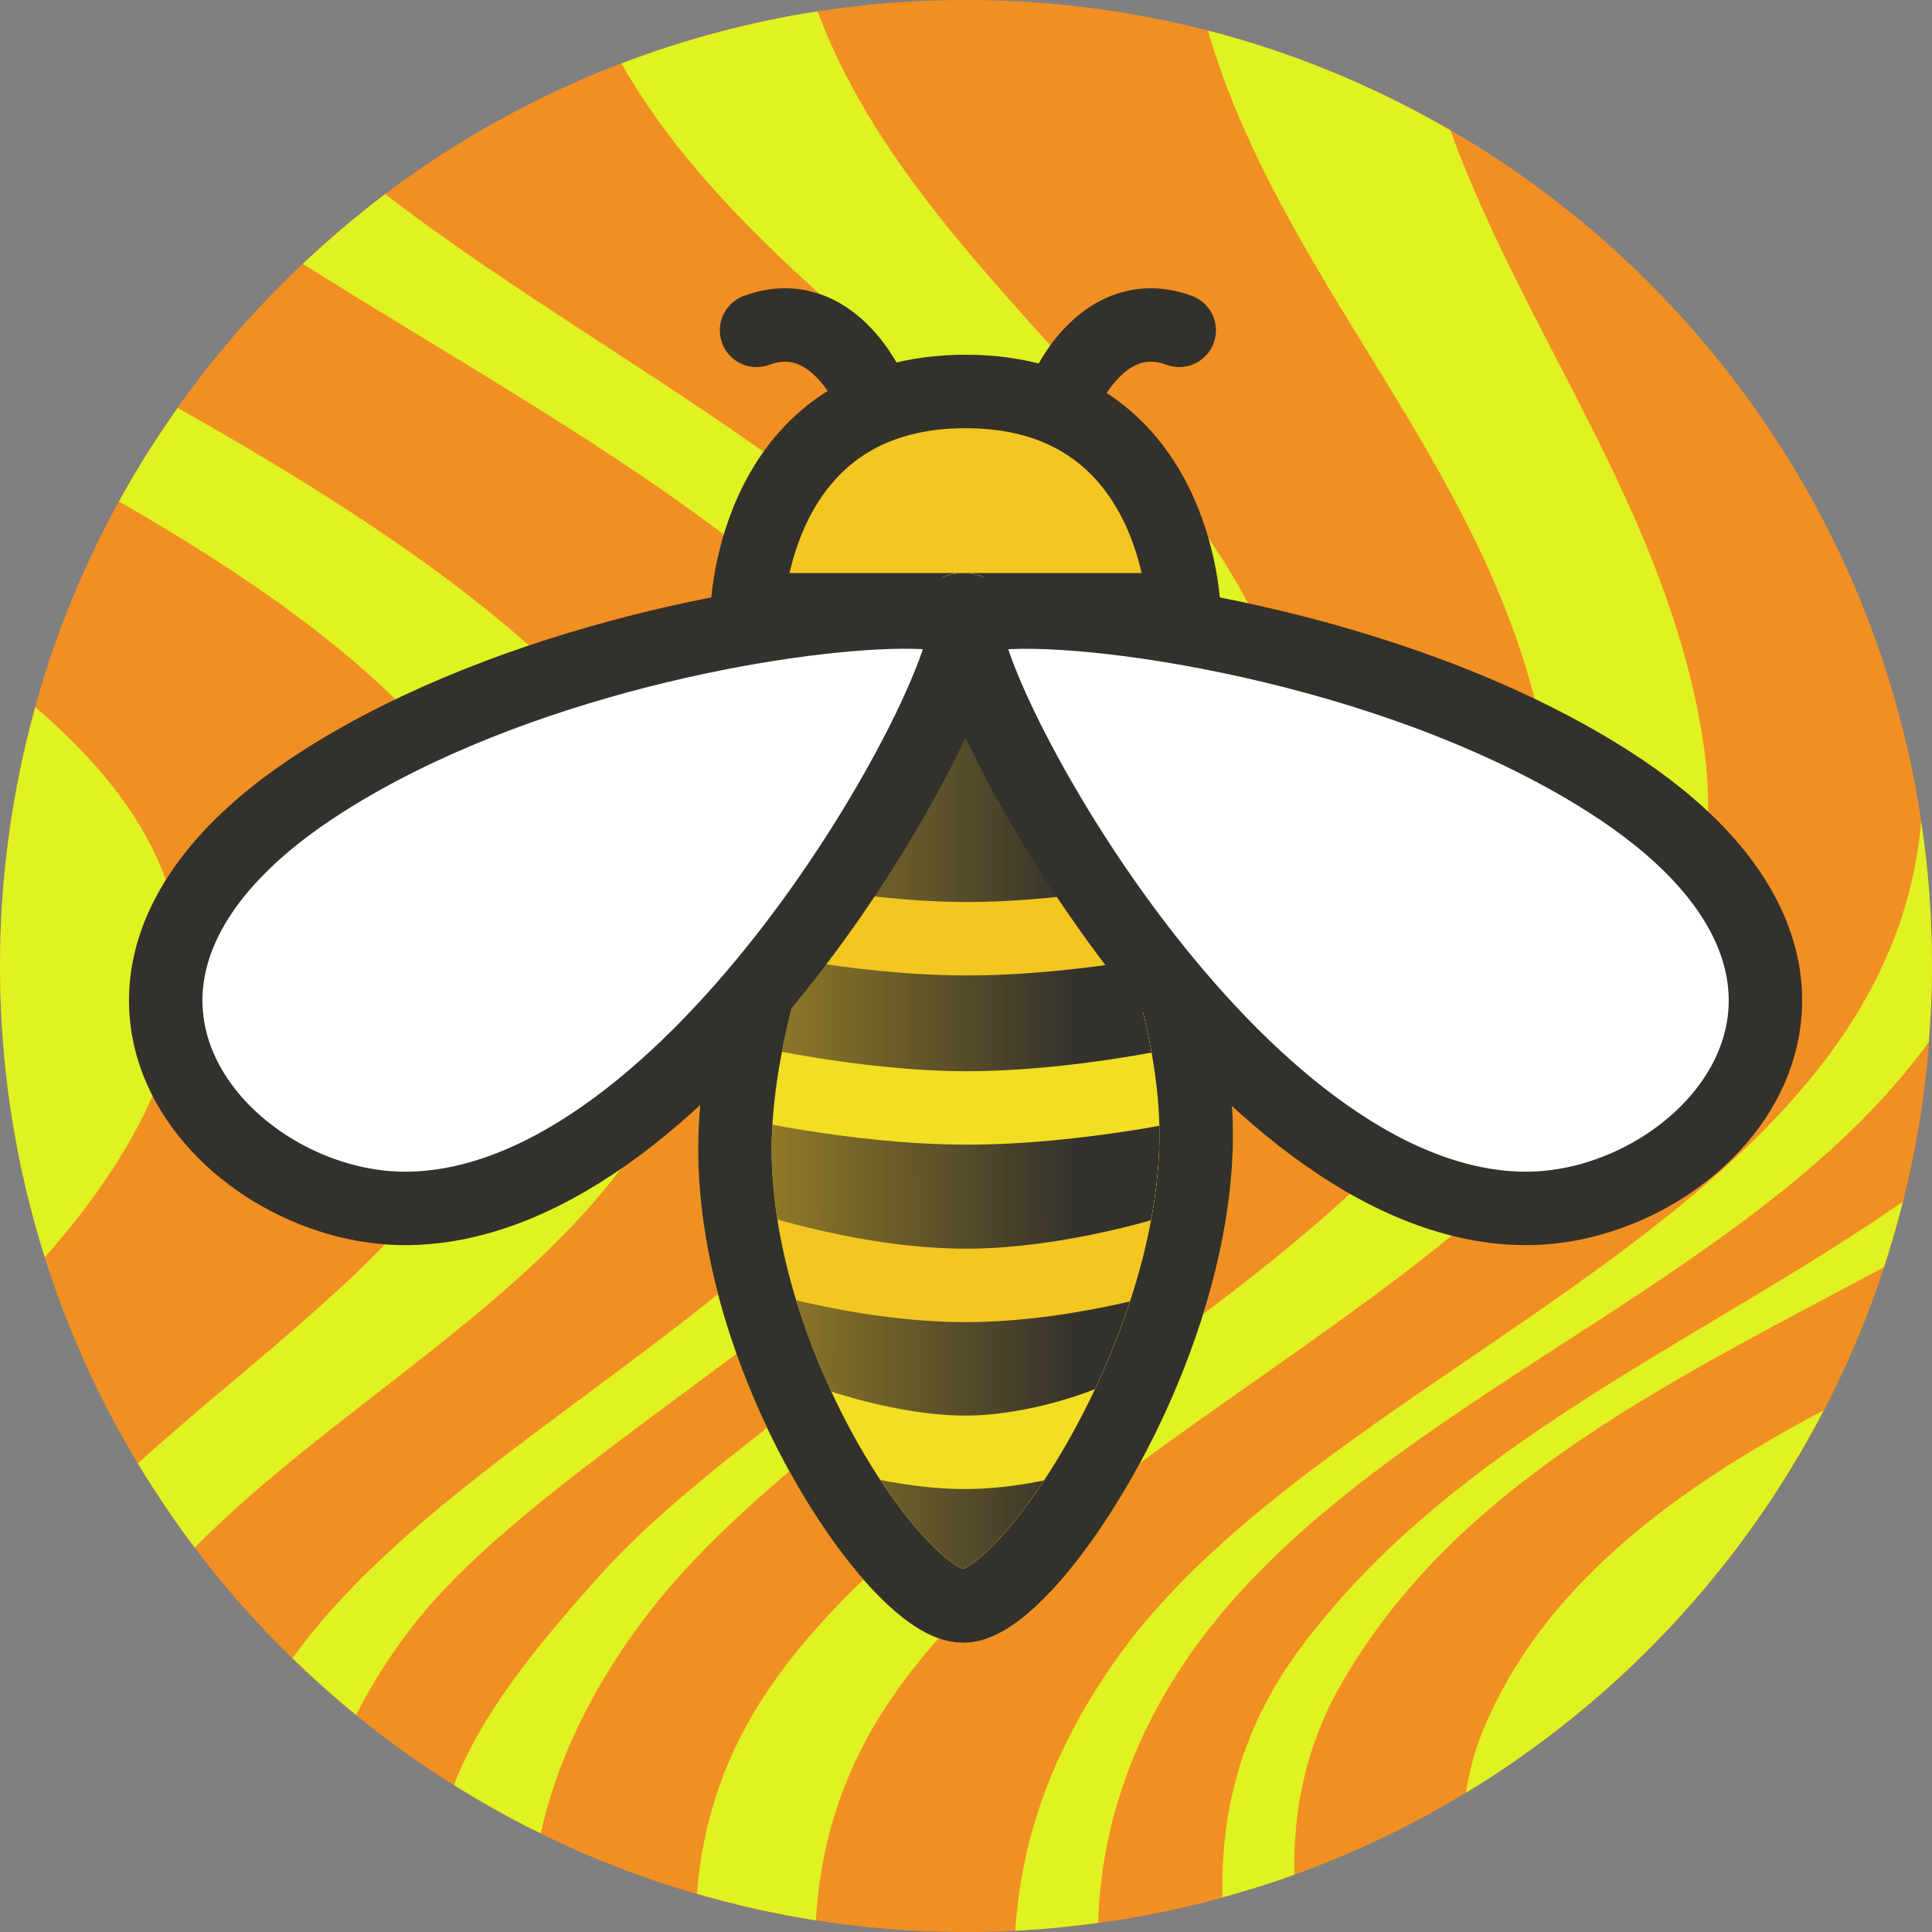 <?xml version="1.0" encoding="UTF-8" standalone="no"?>
<!-- Created with Vectornator (http://vectornator.io/) -->

<svg
   height="100%"
   stroke-miterlimit="10"
   style="fill-rule:nonzero;clip-rule:evenodd;stroke-linecap:round;stroke-linejoin:round;"
   version="1.1"
   viewBox="0 0 1024 1024"
   width="100%"
   xml:space="preserve"
   id="svg24"
   sodipodi:docname="bpfman-icon-color.svg"
   inkscape:version="1.3.2 (091e20e, 2023-11-25)"
   inkscape:export-filename="bpfman-icon-color.png"
   inkscape:export-xdpi="48"
   inkscape:export-ydpi="48"
   xmlns:inkscape="http://www.inkscape.org/namespaces/inkscape"
   xmlns:sodipodi="http://sodipodi.sourceforge.net/DTD/sodipodi-0.dtd"
   xmlns:xlink="http://www.w3.org/1999/xlink"
   xmlns="http://www.w3.org/2000/svg"
   xmlns:svg="http://www.w3.org/2000/svg"
   xmlns:vectornator="http://vectornator.io"><rect x="0" y="0" width="1024" height="1024" fill="#808080" stroke="none"/><sodipodi:namedview
   id="namedview24"
   pagecolor="#ffffff"
   bordercolor="#666666"
   borderopacity="1.0"
   inkscape:showpageshadow="2"
   inkscape:pageopacity="0.0"
   inkscape:pagecheckerboard="0"
   inkscape:deskcolor="#d1d1d1"
   inkscape:zoom="0.37413704"
   inkscape:cx="304.70119"
   inkscape:cy="546.59116"
   inkscape:window-width="1264"
   inkscape:window-height="788"
   inkscape:window-x="845"
   inkscape:window-y="308"
   inkscape:window-maximized="0"
   inkscape:current-layer="svg24" />
<defs
   id="defs2"><linearGradient
     gradientTransform="matrix(1.968,1.968,-1.968,1.968,889.271,-962.545)"
     gradientUnits="userSpaceOnUse"
     id="LinearGradient"
     x1="368.462"
     x2="242.331"
     y1="427.053"
     y2="553.614">
<stop
   offset="0.423"
   stop-color="#33312c"
   id="stop1" />
<stop
   offset="1"
   stop-color="#f3c622"
   id="stop2" />
</linearGradient><path
     d="M408.122 594.596C408.122 496.388 487.402 351.785 510.932 351.785C534.462 351.785 615.859 489.949 615.859 588.156C615.859 686.363 540.082 800.446 510.932 800.446C481.781 800.446 408.122 692.803 408.122 594.596Z"
     id="Fill" /><path
     d="M408.122 594.596C408.122 496.388 487.402 351.785 510.932 351.785C534.462 351.785 615.859 489.949 615.859 588.156C615.859 686.363 540.082 800.446 510.932 800.446C481.781 800.446 408.122 692.803 408.122 594.596Z"
     id="Fill_2" /><path
     d="M408.122 594.596C408.122 496.388 487.402 351.785 510.932 351.785C534.462 351.785 615.859 489.949 615.859 588.156C615.859 686.363 540.082 800.446 510.932 800.446C481.781 800.446 408.122 692.803 408.122 594.596Z"
     id="Fill_3" /><path
     d="M408.132 487.086C408.132 487.086 460.956 499.819 512.01 499.917C563.063 500.015 615.868 487.825 615.868 487.825"
     id="Fill_4" /></defs>
<g
   opacity="1"
   vectornator:layerName="Group 12"
   id="g12"
   style="fill-rule:nonzero;clip-rule:evenodd;stroke-linecap:round;stroke-linejoin:round">
<path
   d="M0 511.997C0 229.229 229.229 0 511.997 0C794.771 0 1024 229.229 1024 511.997C1024 794.764 794.771 1023.99 511.997 1023.99C229.229 1023.99 0 794.764 0 511.997"
   fill="#f28f22"
   fill-rule="nonzero"
   opacity="1"
   stroke="none"
   vectornator:layerName="path"
   id="path3" />
<g
   opacity="1"
   vectornator:layerName="Group 13"
   id="g11">
<path
   d="M23.729 666.345C29.255 660.137 34.497 653.942 39.388 647.761C133.831 528.275 98.884 443.615 18.743 374.809C6.617 418.491 0.003 464.455 0.003 511.994C0.003 565.796 8.346 617.631 23.729 666.345"
   fill="#e0f222"
   fill-rule="nonzero"
   opacity="1"
   stroke="none"
   vectornator:layerName="path"
   id="path4" />
<path
   d="M369.233 540.003C404.592 411.411 243.465 300.39 94.215 216.209C82.933 232.112 72.469 248.622 63.031 265.795C193.366 340.511 321.465 441.399 267.846 568.612C232.595 652.233 145.347 710.074 73.043 775.603C82.325 791.032 92.404 805.921 103.213 820.23C194.433 728.138 334.956 664.683 369.233 540.003"
   fill="#e0f222"
   fill-rule="nonzero"
   opacity="1"
   stroke="none"
   vectornator:layerName="path"
   id="path5" />
<path
   d="M647.043 412.24C696.345 599.572 421.475 719.557 318.621 834.232C283.013 873.935 255.504 907.915 240.581 946.071C255.437 955.38 270.772 963.98 286.6 971.748C294.754 935.228 311.69 897.958 340.435 859.269C448.821 713.389 730.251 619.352 691.663 404.532C662.438 241.838 490.273 157.684 433.297 6.029C397.263 11.588 362.526 20.999 329.383 33.659C410.314 176.498 604.456 250.411 647.043 412.24"
   fill="#e0f222"
   fill-rule="nonzero"
   opacity="1"
   stroke="none"
   vectornator:layerName="path"
   id="path6" />
<path
   d="M816.089 381.589C870.938 626.62 523.993 725.724 408.311 894.018C383.883 929.546 372.243 966.357 369.385 1003.72C389.922 1009.66 410.939 1014.46 432.448 1017.81C434.63 979.084 445.676 940.983 469.746 904.3C585.556 727.798 944.168 639.003 901.946 388.203C881.949 269.407 808.172 177.349 768.719 69.078C728.936 45.967 685.822 27.943 640.168 16.175C678.891 148.28 785.102 243.175 816.089 381.589"
   fill="#e0f222"
   fill-rule="nonzero"
   opacity="1"
   stroke="none"
   vectornator:layerName="path"
   id="path7" />
<path
   d="M217.058 863.965C306.954 745.418 592.282 632.385 576.014 457.726C561.652 303.544 340.158 208.345 204.195 102.864C188.928 114.369 174.403 126.772 160.534 139.878C313.473 236.286 518.241 339.423 514.255 477.358C509.013 658.718 253.261 741.703 155.042 878.881C165.844 889.393 177.065 899.465 188.759 908.997C196.366 893.919 205.729 878.901 217.058 863.965"
   fill="#e0f222"
   fill-rule="nonzero"
   opacity="1"
   stroke="none"
   vectornator:layerName="path"
   id="path8" />
<path
   d="M710.787 892.729C772.377 785.288 887.769 731.183 998.472 671.66C1002.22 660.223 1005.64 648.637 1008.59 636.855C900.955 711.734 770.425 764.353 689.094 873.725C658.12 915.38 646.798 959.791 647.967 1005.6C660.863 1002.05 673.59 998.109 686.054 993.603C685.318 958.616 692.418 924.764 710.787 892.729"
   fill="#e0f222"
   fill-rule="nonzero"
   opacity="1"
   stroke="none"
   vectornator:layerName="path"
   id="path9" />
<path
   d="M786.212 916.681C781.666 927.652 778.713 938.839 777.004 950.155C857.355 901.454 923.12 831.21 966.572 747.508C885.35 790.426 817.18 841.964 786.212 916.681"
   fill="#e0f222"
   fill-rule="nonzero"
   opacity="1"
   stroke="none"
   vectornator:layerName="path"
   id="path10" />
<path
   d="M1022.27 552.296C1023.31 538.981 1024 525.571 1024 511.999C1024 485.909 1022.02 460.292 1018.26 435.256C1000.29 645.725 704.564 722.043 592.773 877.866C557.043 927.675 541.174 975.795 538.12 1023.33C552.929 1022.59 567.534 1021.09 581.991 1019.11C583.477 976.497 595.076 933.68 621.815 890.438C710.002 747.822 924.862 687.123 1022.27 552.296"
   fill="#e0f222"
   fill-rule="nonzero"
   opacity="1"
   stroke="none"
   vectornator:layerName="path"
   id="path11" />
</g>
</g><g
   opacity="1"
   vectornator:layerName="Group 11"
   id="g24"
   style="fill-rule:nonzero;clip-rule:evenodd;stroke-linecap:round;stroke-linejoin:round;display:inline"
   transform="matrix(1.177,0,0,1.177,-90.841,-90.865)"
   inkscape:label="g24">
<path
   d="m 408.122,594.596 c 0,-98.208 79.28,-242.811 102.81,-242.811 23.53,0 104.927,138.164 104.927,236.371 0,98.207 -75.777,212.29 -104.927,212.29 -29.151,0 -102.81,-107.643 -102.81,-205.85 z"
   fill="url(#LinearGradient)"
   fill-rule="nonzero"
   opacity="1"
   stroke="#33312c"
   stroke-linecap="butt"
   stroke-linejoin="round"
   stroke-width="33.076"
   vectornator:layerName="Oval 1"
   id="path12"
   style="fill:url(#LinearGradient)" />
<path
   d="m 413.689,351.785 c 0,0 2.592,-98.301 98.301,-98.301 95.71,0 98.302,98.301 98.302,98.301 z"
   fill="#f3c622"
   fill-rule="nonzero"
   opacity="1"
   stroke="#33312c"
   stroke-linecap="butt"
   stroke-linejoin="round"
   stroke-width="33.076"
   vectornator:layerName="Oval 2"
   id="path13" />
<path
   d="m 469.02,253.484 c 0,0 -17.117,-39.975 -51.156,-27.528"
   fill="none"
   opacity="1"
   stroke="#33312c"
   stroke-linecap="round"
   stroke-linejoin="round"
   stroke-width="33.076"
   vectornator:layerName="Curve 2"
   id="path14" />
<path
   d="m 557.039,253.484 c 0,0 17.117,-39.975 51.156,-27.528"
   fill="none"
   opacity="1"
   stroke="#33312c"
   stroke-linecap="round"
   stroke-linejoin="round"
   stroke-width="33.076"
   vectornator:layerName="Curve 3"
   id="path15" />
<g
   opacity="1"
   vectornator:layerName="Group 2"
   id="g17">
<use
   fill="none"
   opacity="1"
   stroke="#f2ac22"
   stroke-linecap="butt"
   stroke-linejoin="round"
   stroke-width="33.076"
   vectornator:layerName="Oval 5"
   xlink:href="#Fill"
   id="use15" />
<clipPath
   clip-rule="nonzero"
   id="ClipPath">
<use
   xlink:href="#Fill"
   id="use16" />
</clipPath>
<g
   clip-path="url(#ClipPath)"
   id="g16">
<path
   d="m 408.122,563.285 c 0,0 52.824,12.733 103.878,12.831 51.054,0.097 103.859,-12.092 103.859,-12.092"
   fill="none"
   opacity="1"
   stroke="#f2de22"
   stroke-linecap="butt"
   stroke-linejoin="miter"
   stroke-width="33.076"
   vectornator:layerName="Curve 4"
   id="path16" />
</g>
</g>
<g
   opacity="1"
   vectornator:layerName="Group 3"
   id="g19">
<use
   fill="none"
   opacity="1"
   stroke="#f3c622"
   stroke-linecap="butt"
   stroke-linejoin="round"
   stroke-width="33.076"
   vectornator:layerName="Oval 4"
   xlink:href="#Fill_2"
   id="use17" />
<clipPath
   clip-rule="nonzero"
   id="ClipPath_2">
<use
   xlink:href="#Fill_2"
   id="use18" />
</clipPath>
<g
   clip-path="url(#ClipPath_2)"
   id="g18">
<path
   d="m 413.689,639.504 c 0,0 49.16,16.535 98.311,16.535 49.151,0 98.292,-16.535 98.292,-16.535"
   fill="none"
   opacity="1"
   stroke="#f3c622"
   stroke-linecap="round"
   stroke-linejoin="miter"
   stroke-width="33.076"
   vectornator:layerName="Curve 5"
   id="path18" />
</g>
</g>
<g
   opacity="1"
   vectornator:layerName="Group 4"
   id="g21">
<use
   fill="none"
   opacity="1"
   stroke="#f2de22"
   stroke-linecap="butt"
   stroke-linejoin="round"
   stroke-width="33.076"
   vectornator:layerName="Oval 3"
   xlink:href="#Fill_3"
   id="use19" />
<clipPath
   clip-rule="nonzero"
   id="ClipPath_3">
<use
   xlink:href="#Fill_3"
   id="use20" />
</clipPath>
<g
   clip-path="url(#ClipPath_3)"
   id="g20">
<path
   d="m 443.442,718.569 c 0,0 35.402,12.715 68.548,12.631 33.147,-0.084 64.037,-12.968 64.037,-12.968"
   fill="none"
   opacity="1"
   stroke="#f2de22"
   stroke-linecap="square"
   stroke-linejoin="miter"
   stroke-width="33.076"
   vectornator:layerName="Curve 6"
   id="path20" />
</g>
</g>
<g
   opacity="1"
   vectornator:layerName="Group 1"
   id="g23">
<use
   fill="none"
   opacity="1"
   stroke="#f3c622"
   stroke-linecap="butt"
   stroke-linejoin="miter"
   stroke-width="33.076"
   vectornator:layerName="Curve 7"
   xlink:href="#Fill_4"
   id="use21" />
<clipPath
   clip-rule="nonzero"
   id="ClipPath_4">
<use
   xlink:href="#Fill_4"
   id="use22" />
</clipPath>
<g
   clip-path="url(#ClipPath_4)"
   id="g22">
<path
   d="m 408.122,594.596 c 0,-98.208 79.28,-242.811 102.81,-242.811 23.53,0 104.927,138.164 104.927,236.371 0,98.207 -75.777,212.29 -104.927,212.29 -29.151,0 -102.81,-107.643 -102.81,-205.85 z"
   fill="none"
   opacity="1"
   stroke="#f3c622"
   stroke-linecap="butt"
   stroke-linejoin="round"
   stroke-width="33.076"
   vectornator:layerName="Oval 4"
   id="path22" />
</g>
</g>
<path
   d="m 408.122,594.596 c 0,-98.208 79.28,-242.811 102.81,-242.811 23.53,0 104.927,138.164 104.927,236.371 0,98.207 -75.777,212.29 -104.927,212.29 -29.151,0 -102.81,-107.643 -102.81,-205.85 z"
   fill="none"
   opacity="1"
   stroke="#33312c"
   stroke-linecap="butt"
   stroke-linejoin="round"
   stroke-width="33.076"
   vectornator:layerName="Oval 3"
   id="path23" />
<path
   d="m 482.889,352.803 c -54.484,0.482 -174.112,21.593 -259.649,75.807 -139.458,88.389 -45.997,193.92 37.751,192.758 129.666,-1.799 250.994,-226.93 250.994,-262.607 0,-2.356 -3.876,-4.076 -10.846,-5.047 -4.737,-0.661 -10.902,-0.976 -18.25,-0.911 z m 29.096,5.958 c 0,35.677 121.328,260.808 250.994,262.607 83.748,1.162 177.252,-104.369 37.795,-192.758 -96.603,-61.227 -236.747,-80.203 -277.364,-74.956 -7.336,0.948 -11.425,2.686 -11.425,5.107 z"
   fill="#ffffff"
   fill-rule="nonzero"
   opacity="1"
   stroke="#33312c"
   stroke-linecap="butt"
   stroke-linejoin="round"
   stroke-width="33.076"
   vectornator:layerName="Curve 1"
   id="path24" />
</g>


</svg>
